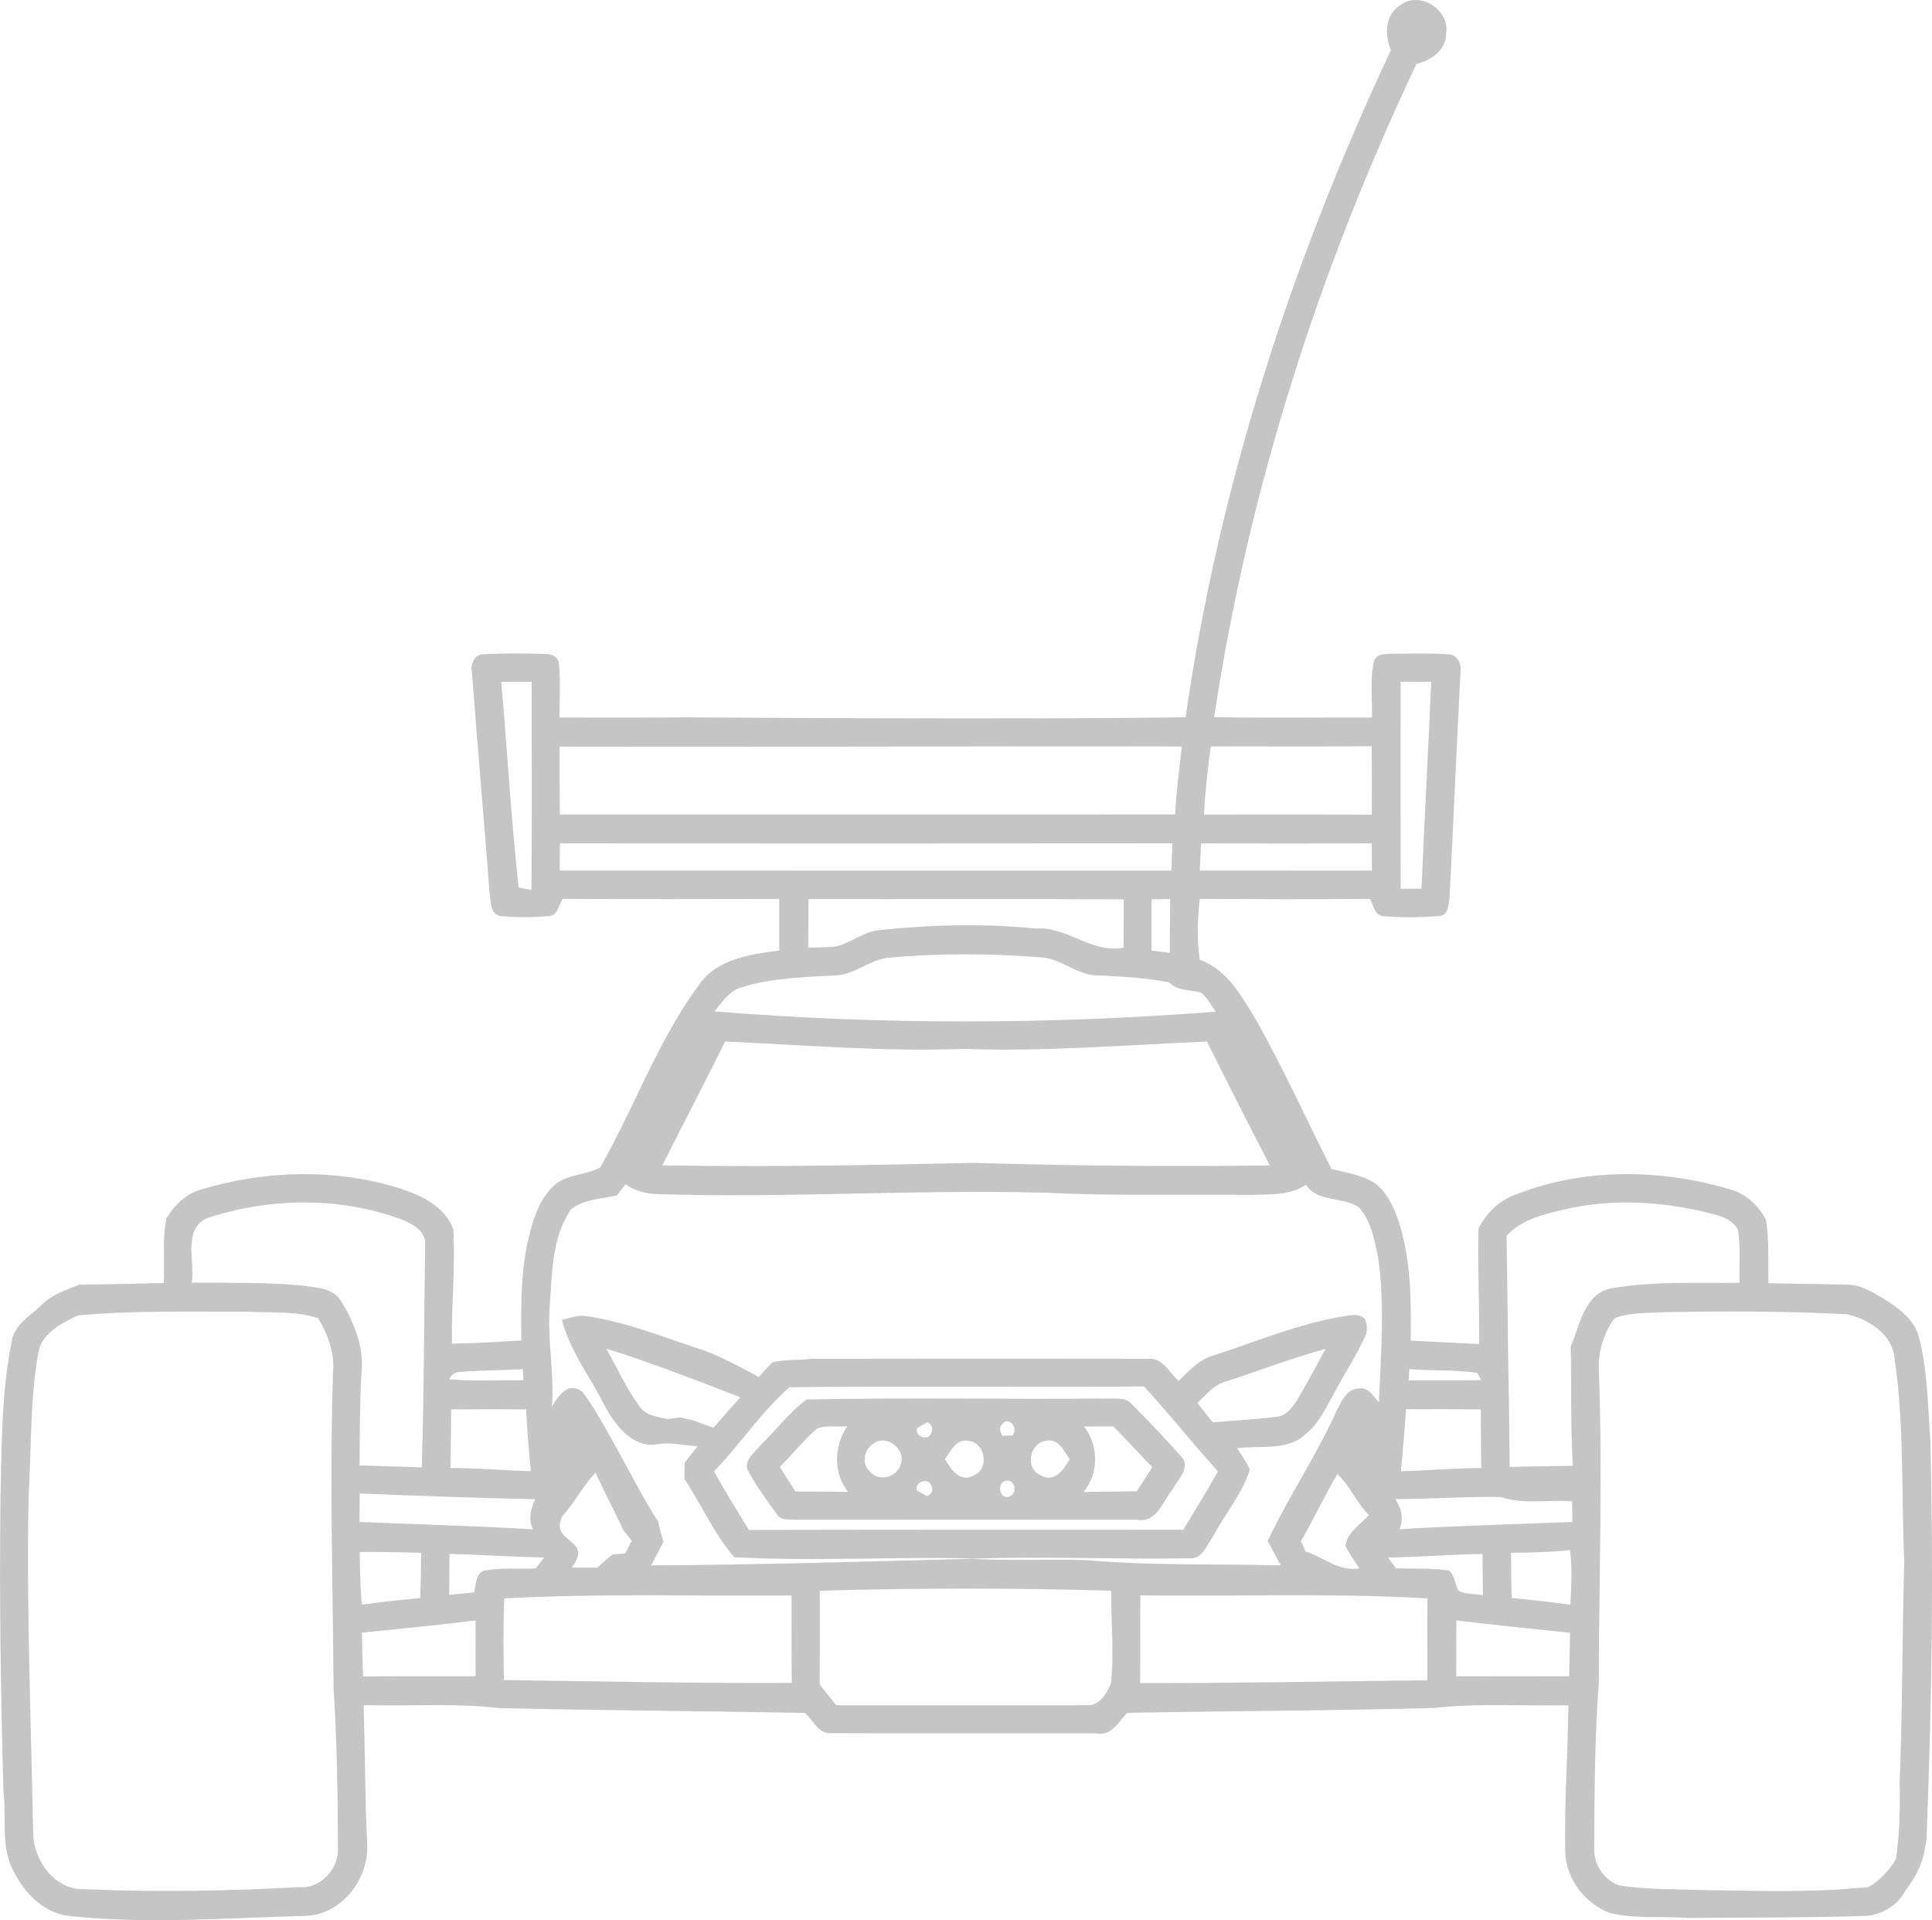 <?xml version="1.0" encoding="UTF-8"?>
<!DOCTYPE svg PUBLIC "-//W3C//DTD SVG 1.1//EN" "http://www.w3.org/Graphics/SVG/1.1/DTD/svg11.dtd">
<!-- Creator: CorelDRAW 2020 (64-Bit) -->
<svg xmlns="http://www.w3.org/2000/svg" xml:space="preserve" width="65.181mm" height="64.77mm" version="1.1" style="shape-rendering:geometricPrecision; text-rendering:geometricPrecision; image-rendering:optimizeQuality; fill-rule:evenodd; clip-rule:evenodd"
viewBox="0 0 2936.62 2918.08"
 xmlns:xlink="http://www.w3.org/1999/xlink"
 xmlns:xodm="http://www.corel.com/coreldraw/odm/2003">
 <defs>
  <style type="text/css">
   <![CDATA[
    .fil0 {fill:#C5C5C5;fill-rule:nonzero}
   ]]>
  </style>
 </defs>
 <g id="__x0023_Layer_x0020_1">
  <g>
   <path class="fil0" d="M2213.43 2547.42c57.21,-0.16 114.49,-0.08 171.71,0 0.39,-22.04 0.93,-44.09 1.4,-66.14 -57.68,-6.05 -115.35,-11.64 -172.87,-18.71 -0.16,28.26 -0.16,56.59 -0.23,84.84zm-1663.25 -66.29c0.23,22.13 0.77,44.32 1.63,66.53 57.06,-0.55 114.11,-0.31 171.16,-0.31 0,-28.26 0,-56.51 -0.08,-84.77 -57.44,7.14 -115.11,12.81 -172.72,18.55zm216.34 -52.01c-1.79,41.3 -1.32,82.67 -0.55,124.04 145.86,2.02 291.71,5.05 437.56,4.27 -0.69,-44.32 -0.23,-88.57 -0.46,-132.82 -145.54,1.17 -291.16,-3.42 -436.55,4.5zm966.81 -4.65c-0.39,44.4 0,88.8 -0.39,133.28 145.47,0.31 290.93,-2.72 436.48,-4.27 0.23,-41.53 -0.23,-82.98 0.39,-124.43 -145.39,-8.38 -291.01,-2.79 -436.48,-4.58zm-487.32 -6.99c-0.15,47.43 0.23,94.85 -0.15,142.28 8.3,10.56 16.69,21.12 25.07,31.75 127.15,-0.23 254.3,0.23 381.36,-0.15 18.32,1.32 30.12,-17.54 36.02,-32.21 5.98,-47.04 -0.23,-94.55 0.93,-141.74 -147.8,-4.27 -295.52,-4.27 -443.24,0.08zm863.8 -50.45c3.96,5.43 7.92,10.94 11.95,16.45 26.78,0.7 53.79,-0.7 80.42,3.19 9.31,7.14 9.24,20.26 14.05,30.19 10.95,6.91 25.46,4.5 37.8,7.53 -0.23,-20.95 -0.55,-41.91 -0.62,-62.87 -47.89,0.93 -95.71,4.58 -143.6,5.51zm-1426.65 -5.59c0,20.72 -0.15,41.45 -0.39,62.25 12.57,-1.32 25.23,-2.56 37.88,-3.73 3.11,-11.41 1.55,-26.47 13.89,-32.83 26.09,-5.12 52.94,-2.48 79.41,-3.49 4.35,-5.59 8.77,-11.18 13.2,-16.61 -48.05,-1.09 -95.94,-4.43 -143.99,-5.59zm1613.57 -1.63c0,22.9 0.46,45.8 1.01,68.7 29.81,2.64 59.46,6.29 89.19,10.09 1.55,-27.71 2.95,-55.5 -0.46,-83.06 -29.81,3.42 -59.77,3.88 -89.74,4.27zm-1749.95 -1.16c0.47,26.63 0.7,53.25 3.19,79.87 29.5,-3.8 59.07,-7.45 88.72,-9.86 0.93,-22.98 1.32,-46.03 1.32,-68.93 -31.05,-0.77 -62.18,-1.47 -93.23,-1.09zm1573.9 -80.65c9.55,13.74 13.04,29.88 6.75,45.95 87.4,-5.28 175.04,-7.45 262.6,-11.02 -0.15,-7.84 -0.31,-23.6 -0.39,-31.44 -36.02,-2.87 -73.51,5.51 -108.21,-6.52 -53.64,-0.86 -107.12,3.34 -160.76,3.03zm-1573.98 -8.38c-0.16,14.43 -0.23,28.87 -0.31,43.31 87.87,3.65 175.82,5.9 263.61,11.18 -7.37,-15.6 -3.18,-31.13 3.42,-45.8 -88.96,-1.79 -177.83,-5.05 -266.71,-8.7zm1486.11 -29.5c-19.72,33.3 -35.94,68.54 -55.5,102 1.78,3.88 5.36,11.8 7.14,15.76 27.95,8.47 50.14,30.97 81.74,25.54 -7.29,-11.18 -15.13,-21.97 -21.04,-33.92 2.18,-20.81 22.75,-32.6 35.63,-46.96 -18.86,-18.63 -28.49,-44.4 -47.97,-62.41zm104.32 -98.5c-2.02,31.43 -4.81,62.79 -7.68,94.16 40.67,-0.93 81.27,-4.89 122.02,-4.74 -0.15,-29.73 -0.62,-59.46 -0.7,-89.11 -37.88,-0.54 -75.76,-0.39 -113.64,-0.31zm-1451.33 0.23c0,29.65 -0.7,59.38 -1.09,89.11 40.83,-0.15 81.43,3.73 122.18,4.74 -3.26,-31.2 -5.36,-62.57 -7.29,-93.85 -37.96,-0.39 -75.92,-0.23 -113.8,0zm1456.46 -61.17c-0.31,4.27 -0.93,12.81 -1.17,17.08 36.72,-0.39 73.51,0.15 110.3,-0.39 -1.47,-2.71 -4.5,-8.23 -5.97,-11.02 -34.08,-4.89 -68.85,-3.1 -103.16,-5.67zm-1442.1 4.19c-7.77,-0.32 -14.36,4.04 -17.39,11.02 37.42,3.88 75.22,0.93 112.87,1.71 -0.23,-4.19 -0.7,-12.65 -0.93,-16.84 -31.51,1.71 -63.11,1.63 -94.54,4.11zm-581.25 -85.93c-24.68,11.64 -55.34,26.39 -60.55,56.28 -13.11,71.41 -10.25,144.3 -14.83,216.49 -3.57,171 3.65,342.01 6.83,513.01 0.08,42.7 33.3,88.88 79.56,86.32 108.52,4.66 217.43,2.79 325.86,-3.19 32.29,2.48 60.08,-28.95 57.91,-60.31 -0.31,-80.5 -1.47,-160.99 -6.67,-241.34 -1.09,-160.14 -6.06,-320.27 -0.86,-480.41 2.79,-29.19 -7.76,-57.75 -22.51,-82.36 -33.53,-11.72 -70.25,-7.69 -105.18,-10.02 -86.47,0.08 -173.49,-2.09 -259.58,5.51zm2269.1 -163.17c-34.78,7.84 -72.73,14.98 -98.12,42.23 1.71,84.22 1.78,168.37 3.65,252.51 0.31,32.91 1.01,65.9 1.09,98.81 44.58,-1.2 96.1,-1.78 96.1,-1.78 -3.8,-60.23 -1.63,-120.47 -3.34,-180.71 13.74,-32.91 21.5,-83.44 64.04,-89.34 63.5,-10.63 128.32,-7.38 192.43,-8 -0.23,-26.93 1.87,-54.18 -2.25,-80.96 -7.06,-12.96 -21.5,-19.4 -35.16,-22.9 -71.03,-18.55 -146.17,-24.91 -218.43,-9.86zm-2073.72 15.53c-36.79,17.31 -17.7,66.21 -22.82,98.04 55.65,0.15 111.39,-0.62 166.89,4.04 20.57,3.65 46.96,2.95 59.46,22.98 20.1,32.29 35.55,70.02 31.67,108.83 -2.79,47.19 -2.48,94.47 -3.03,141.74 31.6,1.09 63.11,2.09 94.62,3.03 3.49,-112.94 3.42,-226.04 5.12,-338.98 1.4,-20.34 -19.95,-31.44 -36.02,-37.89 -94.47,-34.77 -200.81,-33.15 -295.9,-1.78zm632.95 473.82c-2.41,-6.6 -39.66,-80.65 -42.07,-87.33 -19.17,20.49 -31.83,45.87 -50.61,66.6 -20.15,41.41 48.79,33.04 14.44,77.86 12.96,-0.08 25.85,0 38.81,0 7.69,-6.6 15.3,-13.28 22.9,-19.95 4.97,-0.39 14.83,-1.17 19.72,-1.55 3.26,-6.52 6.6,-12.96 9.86,-19.4 -3.26,-4.04 -9.78,-12.11 -13.04,-16.22l0 0zm28 -6c8.29,-2.58 16.6,-5.08 24.95,-7.36 2.25,10.56 5.04,21.04 8.23,31.36 -6.13,12.03 -12.42,23.91 -18.79,35.79 162.39,-0.86 324.62,-5.82 486.86,-10.02 58.38,3.34 116.83,0.55 175.2,2.02 98.04,8.77 196.62,5.36 294.97,8 -6.67,-12.42 -13.27,-24.84 -19.87,-37.26 32.45,-68.3 75.22,-131.26 106.11,-200.34 6.91,-12.81 14.44,-30.2 31.2,-31.13 15.45,-3.49 22.98,11.65 31.83,20.96 3.03,-72.89 9,-146.32 -1.01,-218.98 -5.51,-27.01 -10.56,-56.43 -29.57,-77.62 -25.07,-16.3 -62.18,-7.07 -80.42,-34.08 -25.08,17.08 -56.59,14.36 -85.39,15.44 -103.4,-0.62 -206.95,1.63 -310.26,-3.33 -196.85,-5.36 -393.63,8.46 -590.56,2.09 -17.16,-0.55 -33.92,-5.05 -48.05,-14.98 -4.35,5.66 -8.61,11.33 -12.89,17 -23.36,5.36 -50.3,5.51 -69.63,20.96 -29.57,42.07 -28.64,96.17 -32.52,145.47 -4.19,51.62 7.22,103 3.26,154.7 9.31,-16.15 24.45,-38.81 45.95,-23.13 30.43,37.72 87.79,157.03 115.35,197.08 -6.39,4.19 -15.55,5.94 -24.95,7.36l0 0zm126.94 -736.32c-31.2,63.03 -63.89,125.29 -95.32,188.16 157.73,2.79 315.62,-0.31 473.27,-3.73 149.9,4.5 300.02,5.74 449.99,3.88 -32.29,-62.57 -64.27,-125.21 -95.56,-188.32 -123.11,5.2 -246.22,15.61 -369.57,11.18 -121.09,4.5 -241.95,-5.83 -362.81,-11.18zm168.44 -100.6c-48.21,2.79 -97.42,3.88 -143.92,18.17 -18.47,5.66 -29.03,22.74 -40.98,36.64 253.6,20.49 508.44,20.03 762.04,0.47 -6.91,-10.02 -12.57,-21.35 -22.2,-29.03 -16.61,-4.58 -35.55,-2.18 -48.51,-15.68 -36.33,-6.91 -73.27,-8.92 -110.15,-10.4 -30.97,-1 -54.88,-26.39 -85.86,-27.55 -77.39,-6.06 -155.24,-6.44 -232.56,0.86 -27.55,3.88 -49.68,25.15 -77.86,26.55zm479.72 -115.5c0.08,25.92 0.08,51.85 0,77.86 6.91,0.85 20.81,2.56 27.79,3.42 -0.15,-27.32 0.31,-54.57 0.62,-81.89 -7.06,0.15 -21.27,0.46 -28.41,0.62zm-521.63 -0.39c0.08,24.61 0.08,49.14 -0.15,73.74 13.89,-0.39 27.87,-0.15 41.68,-1.71 21.81,-4.96 39.82,-20.34 61.94,-24.37 80.34,-8.7 161.38,-11.02 241.88,-2.87 48.05,-3.65 84.84,38.27 133.67,29.19 0.08,-24.53 0.15,-49.06 0.39,-73.59 -159.83,-0.86 -319.58,-0.08 -479.4,-0.39zm597.08 -84.61c-0.77,13.74 -1.47,27.48 -2.18,41.22 87.25,0.23 174.42,-0.08 261.67,0.15 -0.08,-13.81 -0.15,-27.63 -0.23,-41.37 -86.47,0.23 -172.87,0.16 -259.26,0zm-974.72 0c-0.16,13.74 -0.31,27.48 -0.39,41.22 309.95,0.23 619.83,0 929.78,0.15 0.55,-13.89 1.09,-27.63 1.63,-41.45 -310.34,0.31 -620.68,0.31 -931.02,0.08zm989.47 -147.48c-5.2,34.38 -8.46,69.01 -10.64,103.7 85.08,-0.23 170.15,-0.16 255.23,0.08 0,-34.7 0.15,-69.32 -0.16,-103.94 -81.51,0.55 -163.01,0.31 -244.44,0.16zm-989.94 0.31c0.08,34.39 -0.15,68.85 0.39,103.24 311.74,-0.08 623.47,0.31 935.21,-0.15 1.86,-34.54 6.21,-68.93 10.25,-103.24 -315.31,-0.7 -630.62,1.09 -945.85,0.15zm1278.39 -98.35c-0.15,104.87 -0.08,209.66 0.08,314.53 7.92,-0.08 23.68,-0.15 31.6,-0.23 4.5,-104.87 10.25,-209.66 14.75,-314.53 -15.52,0.08 -30.97,0.15 -46.42,0.23zm-1367.11 -0.08c9.31,104.09 14.98,208.58 26.32,312.51 4.89,1.01 14.75,2.95 19.64,3.96 0.77,-105.49 0.31,-210.98 0.23,-316.47 -15.37,0 -30.82,0 -46.18,0zm2076.52 1832.08c17.41,-6.54 42.18,-37.04 43.78,-44.71 5.2,-37.57 6.06,-75.61 5.28,-113.48 4.42,-112.4 3.73,-224.95 6.99,-337.43 -4.66,-102.85 0.23,-206.48 -14.75,-308.63 -3.34,-36.41 -39.75,-59.54 -72.43,-66.68 -92.91,-4.74 -186.06,-4.89 -279.05,-3.11 -24.84,1.71 -50.85,-0.15 -74.36,9.24 -16.92,23.83 -25.77,53.41 -23.52,82.67 5.74,157.65 0.08,315.38 -0.23,473.12 -6.29,82.74 -6.44,165.8 -6.99,248.78 -1.24,24.53 14.83,49.76 38.42,57.28 38.43,6.29 77.55,5.51 116.36,6.91 81.59,0.85 163.48,4.58 244.9,-2.95 3.88,-0.23 11.72,-0.77 15.6,-1.01l0 0zm57.52 5.2c-18.58,35.76 -57.83,38.11 -57.83,38.11 -72.02,2.66 -182.05,2.65 -274.25,3.19 -39.28,-3.11 -79.96,1.94 -118.3,-8 -36.64,-14.67 -64.82,-51 -66.29,-90.9 -1.78,-74.83 3.8,-149.58 4.74,-224.33 -68.15,1.55 -136.54,-3.57 -204.31,4.19 -155.48,4.12 -310.96,4.51 -466.44,7.38 -12.89,13.27 -23.59,35.4 -45.72,31.2 -134.83,-0.31 -269.66,0.32 -404.5,-0.31 -19.02,1.24 -27.4,-19.79 -39.43,-30.82 -154.86,-2.87 -309.8,-3.72 -464.66,-7.29 -68.46,-8.07 -137.55,-2.48 -206.32,-4.5 2.33,69.47 2.1,139.02 5.36,208.42 4.35,54.02 -38.03,110.53 -94.08,111.85 -119.3,3.19 -239.16,12.81 -358.23,0.23 -37.57,-4.11 -67.53,-33.38 -83.75,-65.9 -21.89,-37.65 -11.49,-82.51 -16.69,-123.65 -4.04,-147.49 -6.44,-295.13 -4.5,-442.69 1.87,-80.19 1.16,-161.23 16.92,-240.25 3.57,-26.78 29.5,-40.06 46.88,-57.37 15.53,-15.21 36.48,-21.73 56.05,-29.73 42.85,-0.31 85.62,-1.24 128.39,-2.41 1.63,-32.68 -2.64,-65.98 3.96,-98.19 12.26,-20.57 30.97,-38.66 54.8,-44.4 88.02,-26.47 183.42,-30.74 272.92,-8.93 41.69,11.18 90.74,25.54 108.36,69.48 3.42,57.98 -3.1,116.12 -2.09,174.26 35.16,-0.62 70.32,-2.72 105.49,-4.97 -0.46,-56.74 -1.16,-114.57 14.67,-169.53 6.91,-25.15 17.23,-51 37.72,-68.15 19.49,-15.22 46.5,-13.82 67.38,-25 51.93,-91.13 87.25,-192.2 149.97,-277.12 26.86,-40.29 78.32,-46.65 122.26,-52.86 0,-26.09 0,-52.17 0,-78.25 -109.76,0.23 -219.52,0.46 -329.28,-0.08 -5.74,8.92 -6.99,23.99 -19.56,26.08 -25.07,2.17 -50.45,2.41 -75.53,-0.08 -16.3,-3.57 -13.27,-23.59 -15.99,-35.93 -8.3,-111.55 -18.47,-223.02 -26.7,-334.64 -2.87,-12.26 4.19,-27.64 18.24,-27.24 31.2,-1.79 62.64,-1.4 93.93,-0.39 8.61,-0.31 17.77,3.96 19.87,12.97 3.1,27.71 0.85,55.73 1.16,83.6 41.84,0.16 83.6,0.08 125.36,0.08 21.66,-0.08 43.31,-0.15 64.97,-0.46 -0.92,0.01 506.11,4 759.08,-0.08l2.17 -0.08c50.45,-351.56 161.46,-692.95 312.13,-1013.92 -9.63,-22.9 -9.47,-52.63 13.35,-67.61 29.81,-23.6 77.24,6.68 70.33,43.55 -0.23,25.07 -23.29,39.66 -44.94,45.33 -148.72,313.91 -255.69,648.7 -307.47,992.5 79.88,1.71 159.83,0.39 239.78,0.7 0.78,-27.79 -3.18,-56.28 2.72,-83.6 2.02,-14.13 18.55,-12.73 29.19,-13.43 28.33,-0.08 56.74,-1.16 85.08,0.93 13.51,0.46 19.56,15.84 17.62,27.64 -5.98,113.79 -10.71,227.75 -16.61,341.62 -1.71,10.95 -1.55,28.57 -16.69,28.57 -28.25,2.25 -56.74,2.33 -84.92,0.08 -12.89,-1.71 -13.89,-17.23 -19.56,-26.16 -86.24,0.54 -172.4,0.46 -258.57,0 -3.34,30.74 -4.58,61.79 0.08,92.45 43.47,15.6 65.52,58.68 88.03,95.71 40.36,72.58 74.83,148.26 112.25,222.31 21.66,5.28 44.32,8.85 63.89,20.11 20.57,14.43 31.28,38.66 38.89,61.87 18.17,57.6 18.32,118.76 17.54,178.69 34.7,1.71 69.32,3.88 104.09,5.28 0.39,-58.45 -2.33,-116.98 -0.93,-175.43 11.25,-23.29 31.91,-43.31 56.74,-51.85 102.69,-40.52 218.9,-39.05 324,-8.23 24.29,6.13 44.09,24.22 55.81,45.95 5.74,31.9 3.1,64.81 4.11,97.11 40.13,1.01 80.26,1.24 120.4,2.25 20.72,0.23 38.81,12.03 56.12,22.2 21.66,13.81 44.87,30.58 51.93,56.74 13.43,50.77 13.51,103.78 17.54,155.87 5.05,197.48 2.48,395.18 -5.28,592.5 -0.15,4.51 -0.41,11.9 -0.57,16.33 -2.82,12.36 -2.46,39.22 -32.26,77.44l0 0zm-2041.82 -867.68c11.41,-2.25 22.67,-7.29 34.54,-5.9 63.03,8.46 121.94,33.3 182.03,52.71 20.49,6.68 68.89,32.1 87.52,42.96 -10.71,10.4 -17.35,19.56 -28.14,29.89 -57.6,-22.59 -149.04,-57.95 -208.34,-75.64 16.3,29.11 30.19,59.92 49.83,87.02 9.47,14.52 27.55,16.3 43,19.79 0,0 19.72,-2.48 19.72,-2.48 4.66,1.01 13.98,3.18 18.71,4.27 0,0 36.52,13.31 36.52,13.31 -10.79,8.69 -10.32,19.25 -21.97,26.78 -23.32,-0.82 -47.15,-7.53 -68.5,-3.53 -38.04,6.06 -64.58,-30.04 -80.5,-59.61 -21.5,-43.16 -52.24,-82.2 -64.43,-129.56zm1186.48 -5.04c11.33,-1.63 24.37,-5.59 33.77,3.57 4.81,9.47 4.19,20.65 -0.86,29.96 -13.2,27.94 -30.35,53.79 -44.63,81.19 -12.57,22.2 -23.21,46.65 -43.39,63.26 -27.87,27.25 -70.17,17.54 -105.18,22.12 6.83,10.63 14.52,20.96 19.41,32.76 -11.26,36.64 -37.42,66.29 -55.04,99.98 -10.09,13.74 -17,37.34 -38.11,34.62 -107.74,1.94 -215.48,-3.18 -323.3,0.46 -122.33,-3.34 -245.06,4.51 -367.24,-2.09 -30.82,-35.7 -49.68,-80.03 -75.84,-119.15 0.15,-6.13 0.39,-18.4 0.54,-24.61 4.51,-5.74 9.01,-11.49 13.58,-17.23 7.01,-10.55 97.13,-112.05 119.46,-134.87 17.05,-5.13 40.86,-2.98 56.74,-5.63 171.32,-0.39 342.79,-0.39 514.1,-0.08 22.28,-2.25 32.91,20.65 46.65,33.76 15.68,-14.98 30.82,-32.29 52.47,-38.5 65.21,-21.12 128.93,-48.21 196.85,-59.54zm-175.9 98.35l0 0c-18.94,4.58 -31.28,20.34 -44.63,33.15 7.76,9.78 15.6,19.56 23.45,29.42 32.06,-3.1 64.27,-4.19 96.25,-8.54 14.9,-0.93 24.76,-14.21 32.14,-25.77 14.9,-25.46 28.96,-51.46 43,-77.39 -50.84,13.74 -100.06,32.91 -150.2,49.13zm-779.42 137.09l0 0c16.85,30.11 34.93,59.54 53.09,88.96 220.07,-0.62 440.13,0.08 660.27,-0.31 17.62,-29.5 35.94,-58.53 52.55,-88.65 -38.11,-42.39 -73.67,-87.02 -112.16,-129.01 -179.78,1.24 -359.55,-0.93 -539.26,1.09 -42.62,37.65 -74.83,86.79 -114.49,127.93zm140.5 -109.29c152.22,-3.11 304.6,-0.16 456.9,-1.48 12.42,1.09 28.02,-2.87 37.18,8.15 25.77,25.85 51.08,52.4 75.29,79.8 15.76,16.15 -4.58,35.09 -12.65,49.76 -15.06,18.01 -24.14,51.77 -53.64,46.49 -173.33,-0.15 -346.66,-0.15 -520.08,0 -9.55,-1.08 -22.43,1.71 -28.02,-8.54 -16.15,-21.66 -31.83,-43.93 -44.71,-67.69 -4.11,-15.99 11.65,-26.47 20.26,-37.34 23.44,-22.74 43.39,-49.45 69.47,-69.16zm168.29 43.39l0 0c-3.8,10.94 12.5,19.4 19.72,10.79 5.36,-8.38 3.88,-15.06 -4.19,-19.94 -3.88,2.25 -11.65,6.91 -15.53,9.16zm129.63 11.72l0 0c3.8,-0.08 11.49,-0.23 15.29,-0.31 7.53,-8.07 0.23,-25.15 -11.57,-21.12 -8.23,5.74 -9.47,12.81 -3.73,21.43zm-281.62 -11.02l0 0c-20.65,17.7 -37.57,39.28 -56.82,58.45 7.84,12.42 15.84,24.84 23.83,37.26 26.63,0.15 53.25,0 79.87,0.7 -22.59,-29.34 -21.5,-69.71 -1.09,-99.82 -15.14,1.32 -31.44,-1.94 -45.8,3.42zm405.67 -3.19l0 0c22.51,29.34 22.59,70.72 -0.7,99.67 26.94,-0.7 53.95,-0.54 80.89,-1.09 7.76,-12.26 15.68,-24.45 23.52,-36.64 -19.72,-20.49 -39.04,-41.45 -58.99,-61.79 -14.9,0.08 -29.81,0 -44.71,-0.16zm-211.45 49.76l0 0c8.62,14.9 23.68,36.64 43.47,24.76 24.68,-9.24 18.17,-50.23 -7.76,-52.55 -18.47,-3.81 -26.86,15.76 -35.71,27.79zm145.7 24.53l0 0c19.95,12.34 35.63,-8.92 43.94,-24.45 -8.77,-12.5 -16.92,-32.06 -35.79,-28.02 -25.38,3.1 -32.75,42.62 -8.15,52.47zm-254.6 -47.9l0 0c-14.13,8.77 -18.4,30.59 -5.13,42.15 13.2,16.61 42.39,8.54 46.96,-11.49 8.07,-22.74 -22.74,-46.18 -41.84,-30.66zm66.29 70.95l0 0c3.96,2.18 11.88,6.52 15.76,8.7 8.38,-4.81 9.78,-11.34 4.27,-19.56 -7.3,-8.3 -23.91,-0.31 -20.03,10.87zm134.6 -14.59l0 0c-13.5,3.42 -9.31,28.25 5.36,24.06 13.74,-3.65 9.47,-28.33 -5.36,-24.06z"/>
  </g>
 </g>
</svg>
